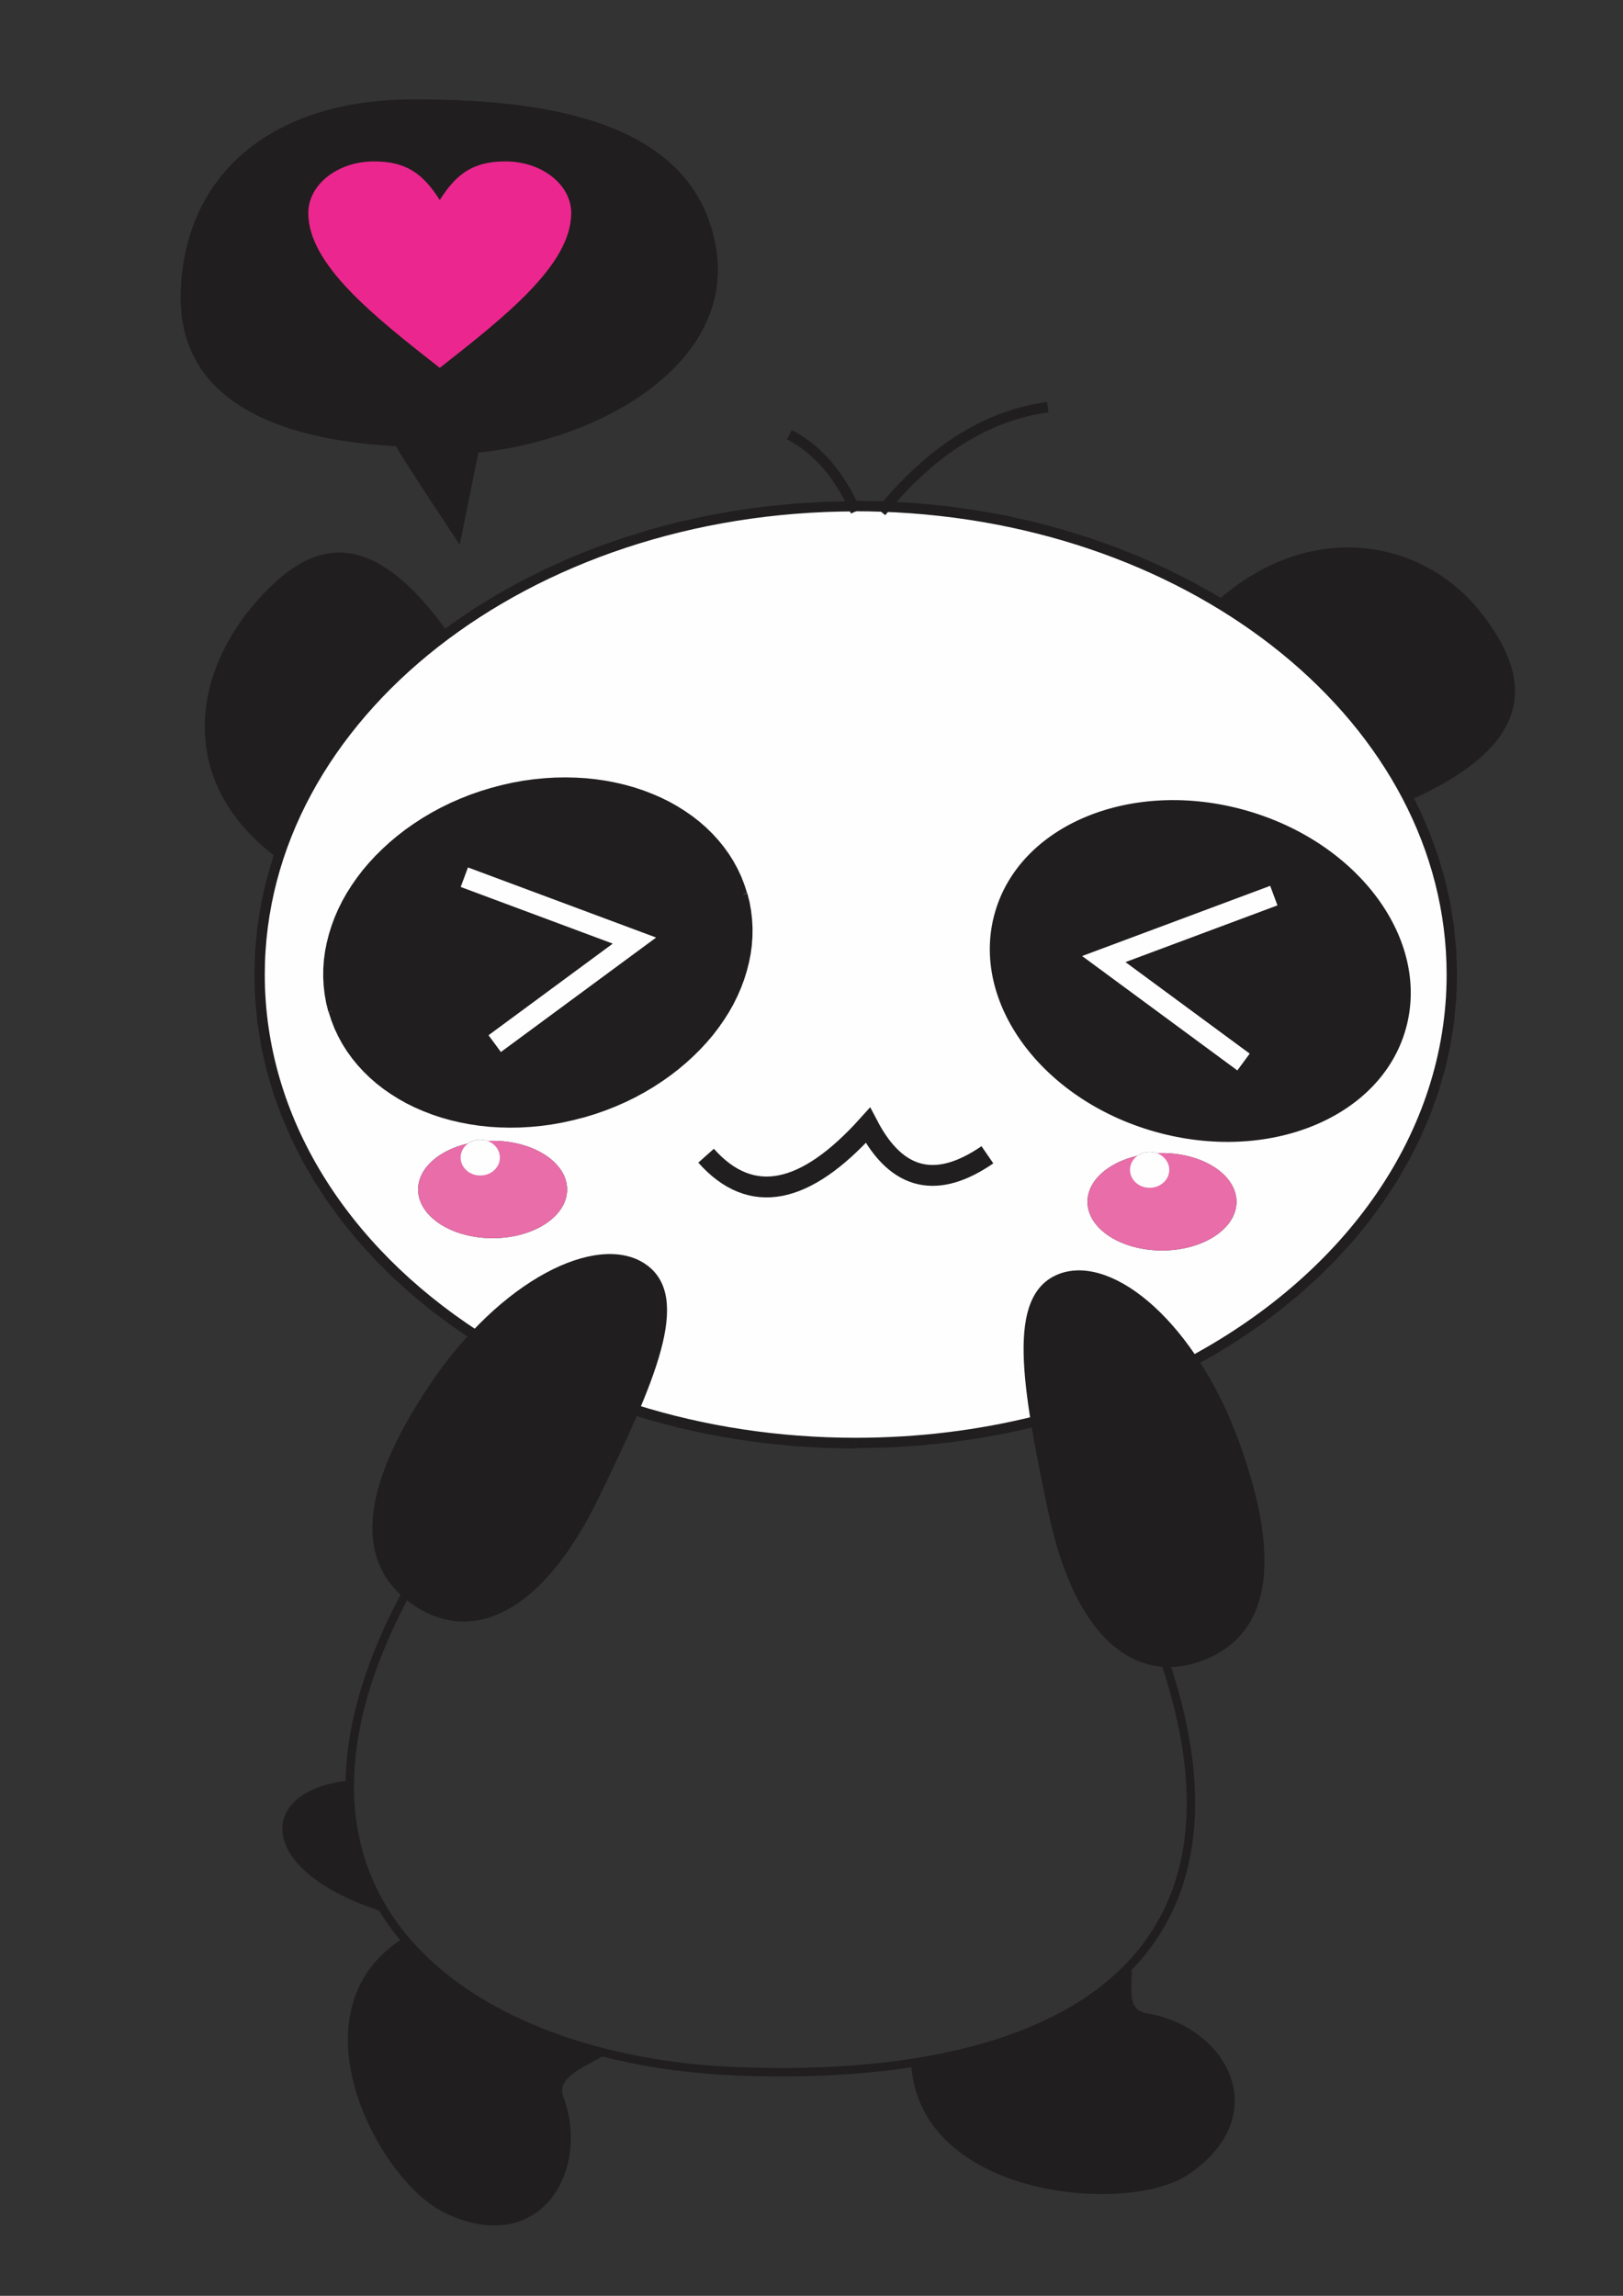 <?xml version="1.0" encoding="UTF-8"?>
<!DOCTYPE svg  PUBLIC '-//W3C//DTD SVG 1.1//EN'  'http://www.w3.org/Graphics/SVG/1.1/DTD/svg11.dtd'>
<svg width="210mm" height="297mm" clip-rule="evenodd" fill-rule="evenodd" image-rendering="optimizeQuality" shape-rendering="geometricPrecision" text-rendering="geometricPrecision" version="1.1" viewBox="0 0 21000 29700" xml:space="preserve" xmlns="http://www.w3.org/2000/svg">
 <rect x="0" y="0" width="21000" height="29700" fill="#333333" stroke="none"/>
 <defs>
  <style type="text/css">
   <![CDATA[
    .str0 {stroke:#201E1E;stroke-width:20}
    .str3 {stroke:#201E1E;stroke-width:107.9}
    .str4 {stroke:#201E1E;stroke-width:134.88}
    .str2 {stroke:#201E1E;stroke-width:269.75}
    .str1 {stroke:#FEFEFE;stroke-width:269.75}
    .fil4 {fill:none}
    .fil0 {fill:none;fill-rule:nonzero}
    .fil1 {fill:#201E1E}
    .fil5 {fill:#FEFEFE}
    .fil6 {fill:#E86DA9}
    .fil3 {fill:#201E1E;fill-rule:nonzero}
    .fil2 {fill:#EC268F;fill-rule:nonzero}
   ]]>
  </style>
 </defs>
 
  
  
   <path class="fil0 str0" d="m6179 5845c1582-160 3335-1151 3071-2655-277-1578-2091-1909-3979-1891-1603 15-2844 838-2920 2439-73 1530 1421 1952 2780 2022 36 92 812 1257 812 1257l236-1170z"/>
   <path class="fil1 str0" d="m6179 5845c1582-160 3335-1151 3071-2655-277-1578-2091-1909-3979-1891-1603 15-2844 838-2920 2439-73 1530 1421 1952 2780 2022 36 92 812 1257 812 1257l236-1170z"/>
   <path class="fil2" d="m5689 2589c213-334 425-501 851-501 469 0 851 299 851 668 0 668-851 1336-1701 2003-851-668-1701-1336-1701-2003 0-369 381-668 851-668 425 0 638 167 851 501z"/>
   
    <path class="fil1" d="m18217 10364-2535-2526c1192-1126 2682-898 3456 58 755 932 682 1761-921 2468z"/>
    <path class="fil1 str0" d="m3656 11136 2155-2914c-1009-1432-1784-1280-2550-357-785 947-943 2324 395 3271z"/>
    
     <path class="fil3" d="m18853 12609h-270l-10-300-29-296-47-291-65-287-83-282-100-277-117-271-133-265-149-259-165-252-180-245-194-238-209-230-222-222-236-213-248-204-261-195-272-185-284-175-295-164-305-153-315-142-324-130-333-118-342-106-350-93-358-80-365-66-371-52-377-38-383-23-388-8v-270l399 8 394 23 388 39 382 53 375 68 368 82 361 96 352 109 344 122 335 134 325 147 315 158 305 170 294 181 282 192 270 202 258 212 245 222 232 231 218 240 203 249 188 257 173 265 157 272 140 279 123 286 106 292 88 298 69 303 50 308 30 313 10 317zm-7781 6127v-270l388-8 383-23 377-38 371-52 365-66 358-80 350-93 342-106 333-118 324-130 315-142 305-153 295-164 284-175 272-185 261-195 248-204 236-213 222-222 209-230 194-238 180-245 165-252 149-259 133-265 117-271 100-277 83-282 65-287 47-291 29-296 10-300h270l-10 317-30 313-50 308-69 303-88 298-106 292-123 286-140 279-157 272-173 265-188 257-203 249-218 240-232 231-245 222-258 212-270 202-282 192-294 181-305 170-315 158-325 147-335 134-344 122-352 109-361 96-368 82-375 68-382 53-388 39-394 23-399 8zm-7781-6127h270l10 300 29 296 47 291 65 287 83 282 100 277 117 271 133 265 149 259 165 252 180 245 194 238 209 230 222 222 236 213 248 204 261 195 272 185 284 175 295 164 305 153 315 142 324 130 333 118 342 106 350 93 358 80 365 66 371 52 377 38 383 23 388 8v270l-399-8-394-23-388-39-382-53-375-68-368-82-361-96-352-109-344-122-335-134-325-147-315-158-305-170-294-181-282-192-270-202-258-212-245-222-232-231-218-240-203-249-188-257-173-265-157-272-140-279-123-286-106-292-88-298-69-303-50-308-30-313-10-317zm7781-6127v270l-388 8-383 23-377 38-371 52-365 66-358 80-350 93-342 106-333 118-324 130-315 142-305 153-295 164-284 175-272 185-261 195-248 204-236 213-222 222-209 230-194 238-180 245-165 252-149 259-133 265-117 271-100 277-83 282-65 287-47 291-29 296-10 300h-270l10-317 30-313 50-308 69-303 88-298 106-292 123-286 140-279 157-272 173-265 188-257 203-249 218-240 232-231 245-222 258-212 270-202 282-192 294-181 305-170 315-158 325-147 335-134 344-122 352-109 361-96 368-82 375-68 382-53 388-39 394-23 399-8z"/>
    
    
     <path class="fil3" d="m18241 13327-104-29 26-105 19-105 12-105 5-106-1-106-8-106-14-105-20-105-26-104-33-103-38-102-44-101-50-100-55-99-61-97-66-95-71-93-76-91-81-88-86-86-91-83-95-80-100-77-104-74-108-70-112-66-116-63-120-59-124-54-127-50-131-45-134-41 29-104 138 42 135 47 131 52 128 56 124 61 120 65 116 69 112 73 108 76 103 80 99 83 94 86 90 89 85 92 80 94 74 97 69 99 64 101 58 103 52 105 46 106 40 108 34 109 28 110 22 111 15 112 8 112 1 112-6 112-13 112-20 112-28 111zm-3313 1365 29-104 136 35 135 30 135 24 134 18 133 13 132 8 131 2 129-3 127-8 125-13 123-18 121-23 118-28 116-33 113-37 110-42 106-46 103-51 99-55 95-59 91-63 86-67 82-71 77-75 72-79 67-82 62-86 56-89 51-93 45-96 39-99 33-103 104 29-35 109-41 106-48 102-54 99-60 95-66 91-71 87-76 83-81 79-86 75-91 71-95 66-99 62-103 58-107 53-111 48-114 44-117 39-120 34-123 29-125 24-128 19-130 14-132 8-133 3-135-2-136-8-137-13-138-19-139-25-139-31-140-37zm-2108-2897 104 29-26 105-19 105-12 105-5 106 1 106 8 106 14 105 20 105 26 104 33 103 38 102 44 101 50 100 55 99 61 97 66 95 71 93 76 91 81 88 86 86 91 83 95 80 100 77 104 74 108 70 112 66 116 63 120 59 124 54 127 50 131 45 134 41-29 104-138-42-135-47-131-52-128-56-124-61-120-65-116-69-112-73-108-76-103-80-99-83-94-86-90-89-85-92-80-94-74-97-69-99-64-101-58-103-52-105-46-106-40-108-34-109-28-110-22-111-15-112-8-112-1-112 6-112 13-112 20-112 28-111zm3313-1365-29 104-136-35-135-30-135-24-134-18-133-13-132-8-131-2-129 3-127 8-125 13-123 18-121 23-118 28-116 33-113 37-109 42-106 46-103 51-99 55-95 59-91 63-86 67-82 71-77 75-72 79-67 82-62 86-56 89-51 93-45 96-39 99-33 103-104-29 35-109 41-106 48-102 54-99 60-95 66-91 71-87 76-83 81-79 86-75 91-71 95-66 99-62 103-58 107-53 111-48 114-44 117-39 120-34 123-29 125-24 128-19 130-14 132-8 133-3 135 2 136 8 137 13 138 19 139 25 139 31 140 36z"/>
     <path id="1" class="fil1" d="m16118 10482c1468 415 2396 1682 2071 2830s-1778 1742-3246 1327-2396-1682-2071-2830 1778-1742 3246-1327z"/>
    
    
     <polyline class="fil4 str1" points="16482 11586 14282 12407 16090 13739"/>
    
    <path class="fil5" d="m11072 6616c-4223 0-7646 2683-7646 5992 0 1854 1074 3512 2762 4611 796-826 1668-1133 2129-824 413 277 293 900-76 1781 876 274 1831 424 2831 424 805 0 1581-97 2310-278-153-971-126-1624 350-1796 467-168 1134 221 1679 1016 1998-1081 3307-2888 3307-4935 0-3223-3246-5851-7316-5987-109-4-219-6-330-6zm-4700 3628c1468-415 2922 179 3246 1327 325 1148-603 2415-2071 2830s-2922-179-3246-1327c-325-1148 603-2415 2071-2830zm2 4514c532 0 964 282 964 630s-431 630-964 630c-532 0-964-282-964-630 0-275 269-509 645-595 43-31 98-50 158-50 33 0 65 6 94 16 22-1 44-1 66-1zm8569-118c-1468-415-2396-1682-2071-2830 324-1148 1778-1742 3246-1327s2396 1682 2071 2830c-324 1148-1778 1742-3246 1327zm-226 312c43-31 98-50 158-50 33 0 65 6 94 16 22-1 44-1 66-1 532 0 964 282 964 630s-431 630-964 630c-532 0-964-282-964-630 0-275 270-509 645-595z"/>
    
     
      <path class="fil3" d="m4249 13089-28-111-20-112-13-112-6-112 1-112 8-112 15-112 22-111 28-110 34-109 40-108 46-106 52-105 58-103 64-101 69-99 74-97 80-94 85-92 90-89 94-86 99-83 103-80 108-76 112-73 116-69 120-65 124-61 128-56 131-52 135-47 138-42 29 104-134 41-131 45-127 50-124 54-120 59-116 63-112 66-108 70-104 74-100 77-95 80-91 83-86 86-81 88-76 91-71 93-66 95-61 97-55 99-50 100-44 101-38 102-33 103-26 104-20 105-14 105-8 106-1 106 5 106 12 105 19 105 26 105-104 29zm3313 1365-140 36-139 31-139 25-138 19-137 13-136 8-135 2-133-3-132-8-130-14-128-19-125-24-123-29-120-34-117-39-114-44-111-48-107-53-103-58-99-62-95-66-91-71-86-75-81-79-76-83-71-87-66-91-60-95-54-99-48-102-41-106-35-109 104-29 33 103 39 99 45 96 51 93 56 89 62 86 67 82 72 79 77 75 82 71 86 67 91 63 95 59 99 55 103 51 106 46 109 42 113 37 116 33 118 28 121 23 123 18 125 13 127 8 129 3 131-2 132-8 133-13 134-18 135-24 135-30 136-35 29 104zm2108-2897 28 111 20 112 13 112 6 112-1 112-8 112-15 112-22 111-28 110-34 109-40 108-46 106-52 105-58 103-64 101-69 99-74 97-80 94-85 92-90 89-94 86-99 83-103 80-108 76-112 73-116 69-120 65-124 61-128 56-131 52-135 47-138 42-29-104 134-41 131-45 127-50 124-54 120-59 116-63 112-66 108-70 104-74 100-77 95-80 91-83 86-86 81-88 76-91 71-93 66-95 61-97 55-99 50-100 44-101 38-102 33-103 26-104 20-105 14-105 8-106 1-106-5-106-12-105-19-105-26-105 104-29zm-3313-1365 140-37 139-31 139-25 138-19 137-13 136-8 135-2 133 3 132 8 130 14 128 19 125 24 123 29 120 34 117 39 114 44 111 48 107 53 103 58 99 62 95 66 91 71 86 75 81 79 76 83 71 87 66 91 60 95 54 99 48 102 41 106 35 109-104 29-33-103-39-99-45-96-51-93-56-89-62-86-67-82-72-79-77-75-82-71-86-67-91-63-95-59-99-55-103-51-106-46-110-42-113-37-116-33-118-28-121-23-123-18-125-13-127-8-129-3-131 2-132 8-133 13-134 18-135 24-135 30-136 35-29-104z"/>
      <path id="1" class="fil1" d="m6372 10244c-1468 415-2396 1682-2071 2830s1778 1742 3246 1327 2396-1682 2071-2830-1778-1742-3246-1327z"/>
     
     
      <polyline class="fil4 str1" points="6008 11348 8209 12168 6401 13501"/>
     
    
    
     <path class="fil4 str2" d="m9136 14951c585 657 1286 505 2094-393 384 735 909 819 1546 381"/>
    
    
     <path class="fil4 str3" d="m8317 16395c-578-388-1804 195-2714 1553-911 1359-948 2267-233 2764s1597 143 2328-1360c730-1503 1198-2570 619-2957z"/>
     <path id="1" class="fil1" d="m8317 16395c-578-388-1804 195-2714 1553-911 1359-948 2267-233 2764s1597 143 2328-1360c730-1503 1198-2570 619-2957z"/>
    
    
     <path class="fil4 str3" d="m13732 16527c655-236 1703 626 2257 2165s371 2429-444 2738c-814 309-1585-248-1929-1883s-540-2783 115-3019z"/>
     <path class="fil1" d="m13732 16527c655-236 1703 626 2257 2165s371 2429-444 2738c-814 309-1585-248-1929-1883s-540-2783 115-3019z"/>
    
    
     <path class="fil4 str3" d="m5277 20570c-2223 4081 878 6084 4222 6224 4061 170 6937-1293 5563-5334"/>
    
    
     <path class="fil4 str3" d="m4526 23087c-1174 127-1128 1083 416 1584"/>
    
    
     <path class="fil4 str3" d="m5259 25112c-1462 902-321 3050 507 3459 1175 581 1816-487 1473-1426-123-335 391-482 540-600"/>
    
    
     <path class="fil4 str3" d="m11842 26658c62 1717 2740 1945 3505 1427 1085-735 474-1820-512-1985-352-59-222-445-251-634"/>
    
    <path class="fil1 str0" d="m11843 26681c84 1697 2742 1920 3504 1405 1085-735 474-1820-512-1985-352-59-222-445-251-634-628 637-1581 1029-2741 1214z"/>
    <path class="fil1 str0" d="m7239 27144c-123-335 391-482 540-600-1027-266-1928-741-2521-1432-1462 902-321 3050 507 3459 1175 581 1816-487 1473-1426z"/>
    <path class="fil1 str0" d="m4942 24671c-268-453-419-981-416-1584-1174 127-1128 1083 416 1584z"/>
    
     <ellipse class="fil6" cx="6374" cy="15388" rx="964" ry="630"/>
     <ellipse class="fil5" cx="6214" cy="14975" rx="254" ry="232"/>
    
    
     <path class="fil4 str4" d="m11402 6622c654-803 1374-1249 2155-1355"/>
    
    
     <path class="fil4 str4" d="m11072 6616c-220-495-511-814-858-992"/>
    
    
     <ellipse class="fil6" cx="15035" cy="15547" rx="964" ry="630"/>
     <ellipse class="fil5" cx="14875" cy="15134" rx="254" ry="232"/>
    
   
  
 
</svg>
